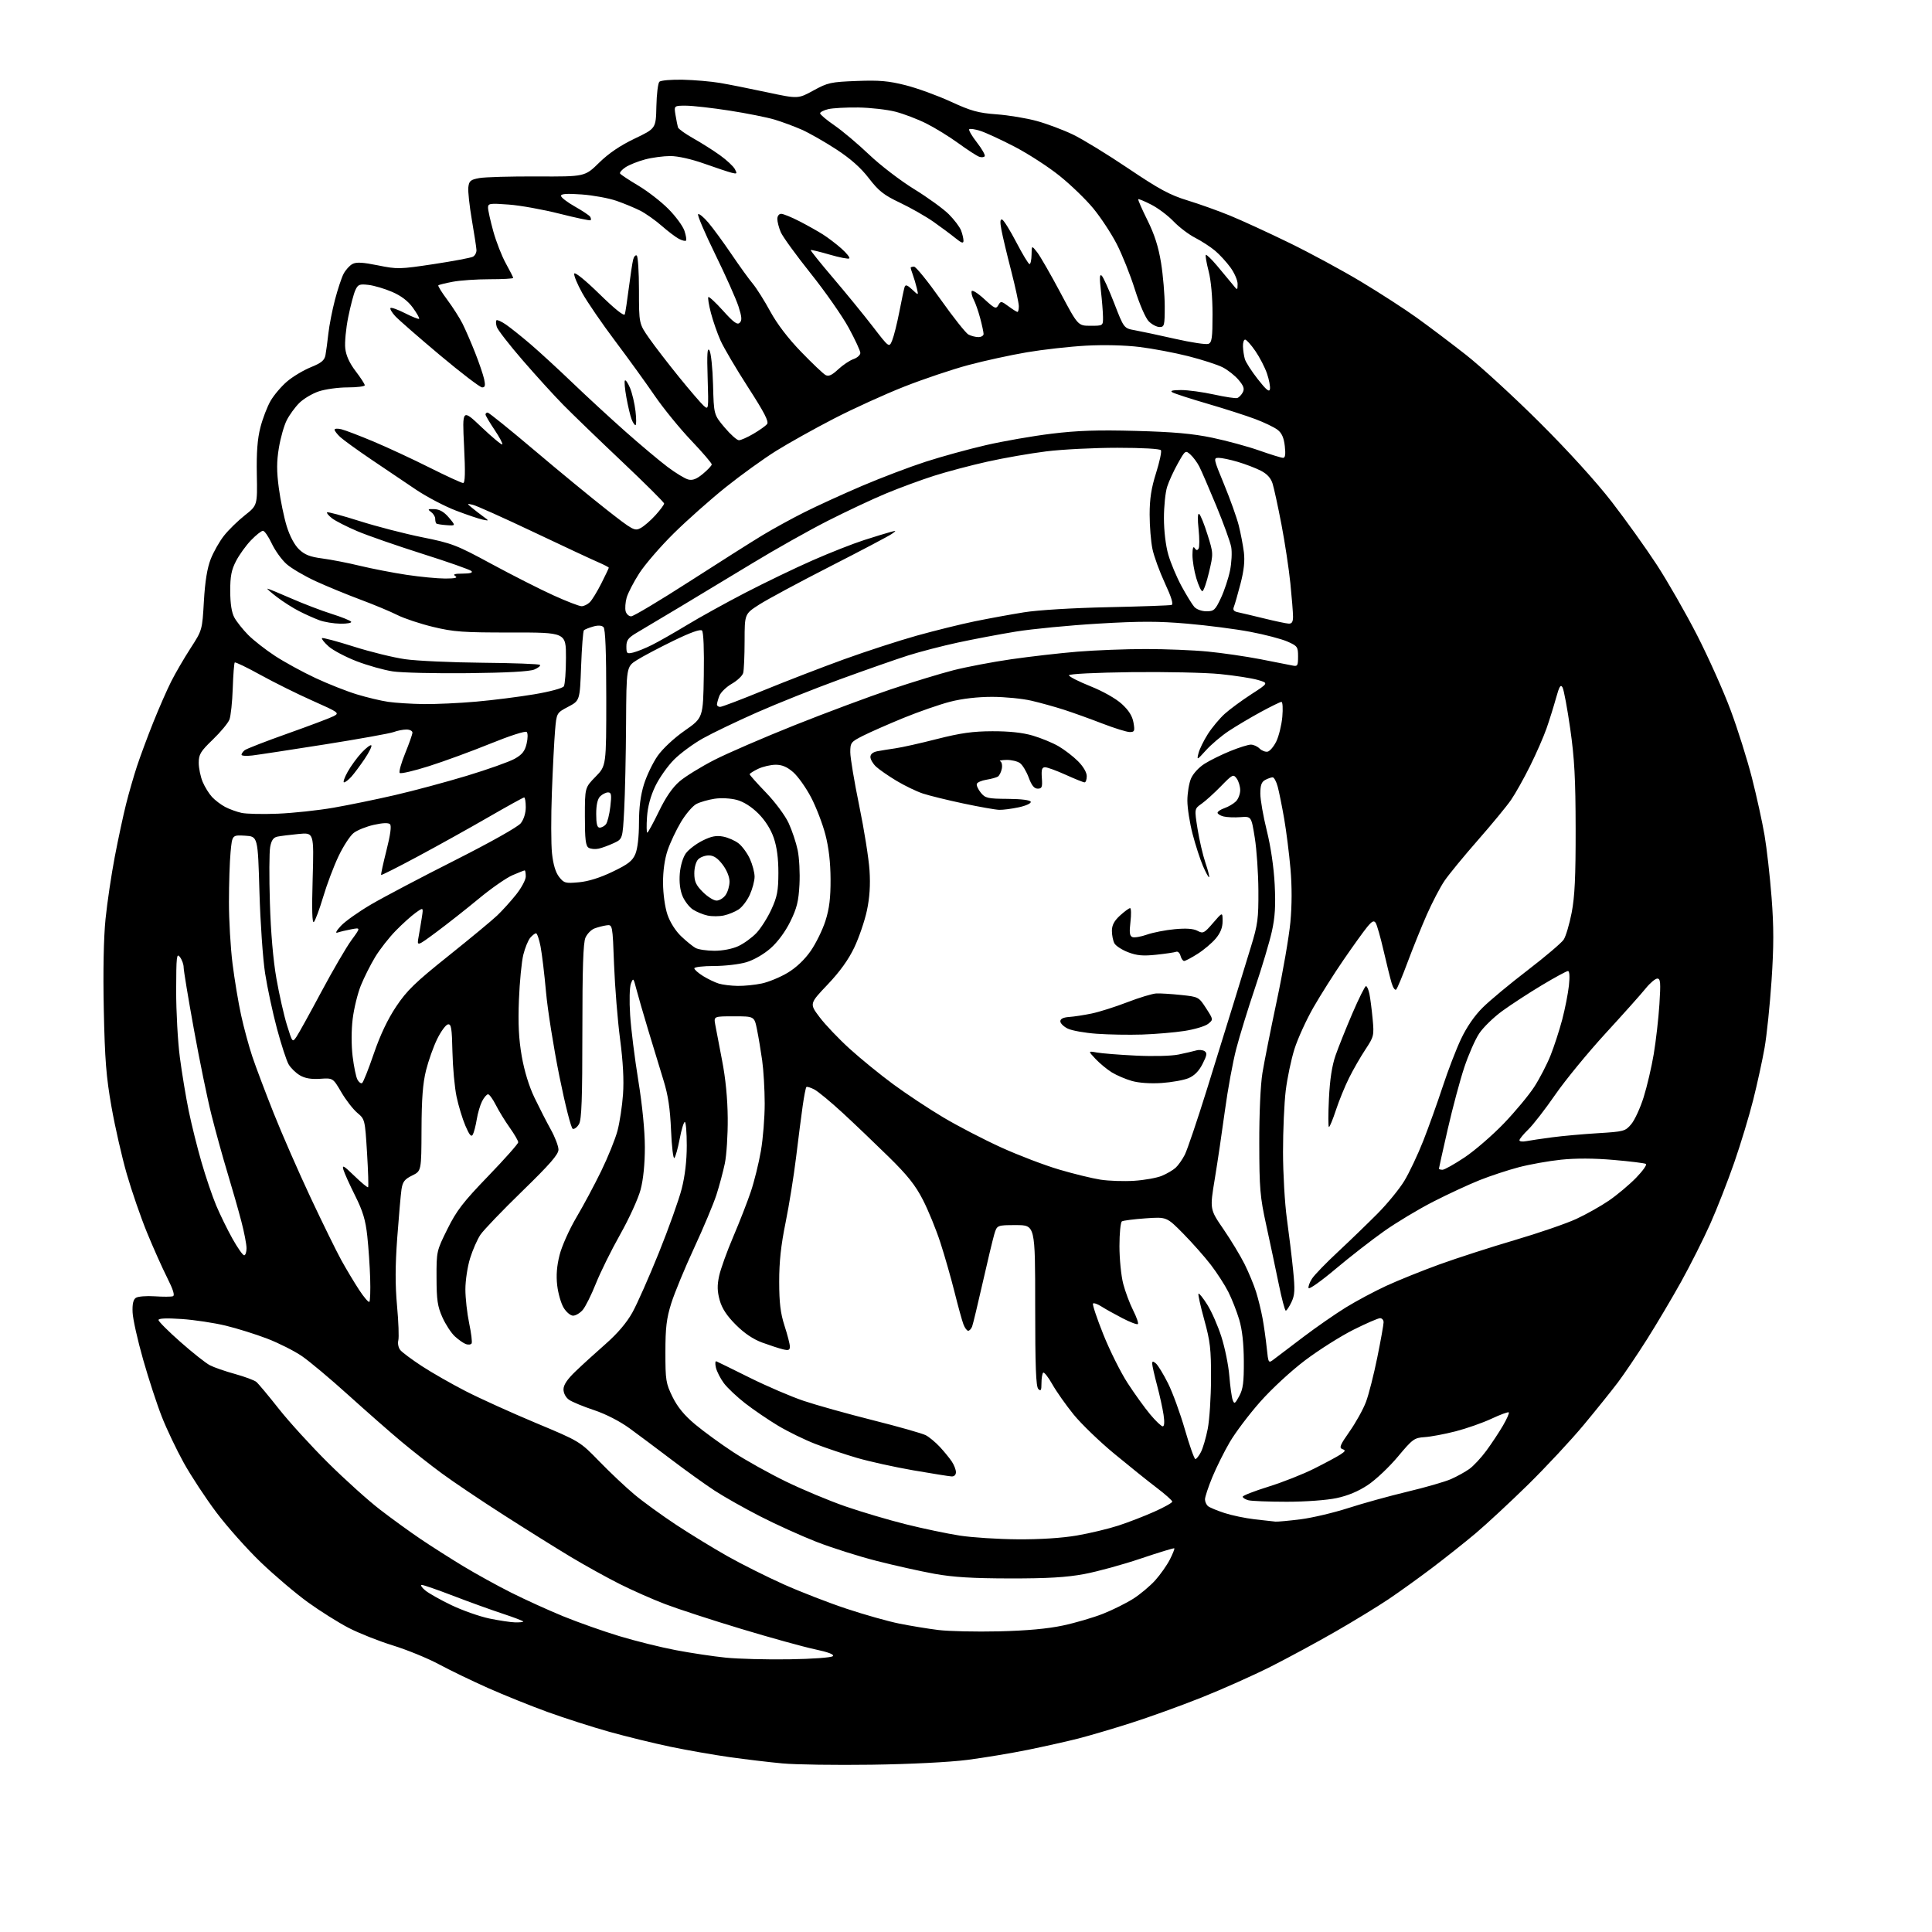 <?xml version="1.0" encoding="UTF-8" standalone="no"?>
<svg 
  version="1.1" 
  xmlns="http://www.w3.org/2000/svg" 
  xmlns:xlink="http://www.w3.org/1999/xlink" 
  xmlns:svg="http://www.w3.org/2000/svg"
  xmlns:rdf="http://www.w3.org/1999/02/22-rdf-syntax-ns#"
  xmlns:cc="http://creativecommons.org/ns#"
  xmlns:dc="http://purl.org/dc/elements/1.1/"
  viewBox="0 0 768 768"
  width="768"
  height="768"
>
<style>svg {background-color: white; }</style>"
<path stroke="none" fill="black" fill-rule="evenodd" d="M346.50,701.50C332.20,701.70 316.23,701.47 311.00,700.98C305.77,700.50 296.32,699.37 290.00,698.48C283.68,697.59 273.10,695.73 266.50,694.36C259.90,692.98 248.95,690.30 242.16,688.40C235.37,686.50 224.35,682.96 217.66,680.54C210.97,678.11 200.32,673.82 194.00,671.01C187.68,668.20 178.90,663.96 174.50,661.59C170.10,659.22 161.88,655.86 156.24,654.11C150.60,652.37 142.67,649.22 138.61,647.12C134.55,645.02 127.27,640.44 122.43,636.95C117.59,633.46 109.16,626.30 103.69,621.06C98.22,615.81 90.26,606.86 85.99,601.18C81.72,595.49 75.89,586.63 73.04,581.48C70.19,576.34 66.29,568.16 64.38,563.31C62.46,558.47 59.10,548.20 56.91,540.50C54.71,532.80 52.82,524.35 52.71,521.71C52.56,518.40 52.96,516.62 54.00,515.91C54.83,515.35 58.20,515.08 61.50,515.30C64.80,515.52 68.05,515.51 68.72,515.27C69.57,514.98 68.86,512.68 66.43,507.85C64.49,504.00 60.89,495.94 58.43,489.94C55.97,483.94 52.37,473.51 50.42,466.76C48.47,460.02 45.73,447.98 44.32,440.00C42.21,428.05 41.67,421.24 41.26,401.32C40.94,386.07 41.20,372.78 41.95,365.32C42.61,358.82 44.27,347.65 45.64,340.50C47.01,333.35 49.03,323.94 50.13,319.59C51.22,315.24 53.17,308.49 54.45,304.59C55.74,300.69 58.64,292.86 60.91,287.19C63.18,281.52 66.39,274.18 68.06,270.88C69.72,267.58 73.18,261.65 75.74,257.69C80.39,250.50 80.39,250.50 81.05,239.00C81.51,231.12 82.36,225.86 83.75,222.28C84.87,219.41 87.26,215.19 89.07,212.91C90.87,210.63 94.59,207.00 97.34,204.83C102.32,200.89 102.32,200.89 102.09,188.60C101.93,179.83 102.33,174.49 103.51,169.91C104.41,166.38 106.24,161.63 107.57,159.33C108.90,157.04 111.83,153.59 114.08,151.67C116.33,149.74 120.58,147.19 123.53,145.99C127.77,144.27 128.98,143.26 129.38,141.16C129.65,139.70 130.17,135.84 130.53,132.58C130.89,129.33 132.07,123.30 133.15,119.18C134.23,115.06 135.76,110.42 136.56,108.88C137.37,107.33 138.95,105.56 140.09,104.95C141.64,104.12 144.13,104.25 150.22,105.48C157.94,107.05 158.88,107.03 172.39,104.99C180.15,103.81 187.18,102.49 188.00,102.05C188.82,101.60 189.46,100.40 189.40,99.37C189.35,98.34 188.52,92.96 187.57,87.42C186.62,81.87 185.98,76.03 186.17,74.43C186.46,71.91 187.04,71.43 190.50,70.79C192.70,70.38 203.05,70.09 213.50,70.14C232.50,70.23 232.50,70.23 238.15,64.69C241.97,60.94 246.54,57.85 252.26,55.11C260.73,51.07 260.73,51.07 260.92,42.29C261.02,37.45 261.56,33.05 262.11,32.50C262.67,31.95 266.88,31.59 271.48,31.69C276.07,31.80 282.68,32.37 286.17,32.96C289.65,33.55 298.07,35.22 304.88,36.68C317.25,39.32 317.25,39.32 323.36,35.97C329.03,32.85 330.24,32.58 340.54,32.19C349.53,31.84 353.20,32.16 359.99,33.88C364.60,35.04 372.67,37.98 377.93,40.40C386.05,44.13 388.81,44.90 396.19,45.45C400.97,45.80 408.17,47.00 412.19,48.11C416.21,49.22 422.65,51.64 426.50,53.48C430.35,55.33 440.25,61.39 448.50,66.95C460.80,75.23 465.03,77.52 472.00,79.65C476.68,81.08 484.32,83.81 489.00,85.73C493.68,87.65 504.25,92.51 512.50,96.53C520.75,100.55 533.58,107.49 541.00,111.95C548.42,116.41 558.40,122.85 563.16,126.28C567.93,129.70 576.70,136.32 582.66,140.99C588.62,145.66 601.86,157.81 612.08,167.99C623.41,179.28 634.57,191.57 640.70,199.50C646.23,206.65 654.28,217.90 658.59,224.50C662.89,231.10 670.11,243.70 674.62,252.50C679.12,261.30 685.12,274.69 687.93,282.25C690.75,289.80 694.57,301.95 696.43,309.25C698.29,316.54 700.54,326.77 701.43,332.00C702.32,337.23 703.58,348.36 704.23,356.75C705.13,368.47 705.13,376.10 704.22,389.75C703.56,399.51 702.32,411.55 701.45,416.50C700.58,421.45 698.56,430.73 696.95,437.13C695.35,443.53 691.94,454.78 689.39,462.13C686.84,469.48 682.55,480.45 679.85,486.50C677.15,492.55 671.94,502.90 668.28,509.50C664.61,516.10 658.47,526.45 654.64,532.50C650.81,538.55 645.64,546.20 643.16,549.50C640.67,552.80 634.52,560.45 629.49,566.50C624.45,572.55 614.52,583.20 607.42,590.18C600.31,597.15 590.96,605.83 586.64,609.48C582.31,613.12 574.43,619.37 569.14,623.37C563.84,627.37 556.08,632.94 551.90,635.75C547.73,638.56 538.28,644.32 530.90,648.57C523.53,652.81 511.88,659.11 505.00,662.58C498.12,666.04 485.75,671.56 477.50,674.84C469.25,678.12 456.65,682.67 449.50,684.94C442.35,687.22 432.95,689.99 428.62,691.10C424.29,692.20 415.31,694.21 408.68,695.57C402.05,696.92 391.19,698.72 384.56,699.58C377.41,700.50 361.92,701.28 346.50,701.50zM313.77,659.60C322.95,659.46 330.48,658.92 331.05,658.35C331.72,657.68 329.30,656.76 323.77,655.58C319.22,654.61 306.05,650.96 294.50,647.47C282.95,643.99 269.42,639.57 264.44,637.67C259.45,635.77 251.29,632.16 246.30,629.65C241.31,627.14 232.56,622.30 226.86,618.88C221.16,615.46 209.13,607.94 200.12,602.17C191.11,596.40 180.08,588.98 175.62,585.69C171.15,582.40 163.87,576.67 159.43,572.96C155.00,569.25 145.55,560.95 138.43,554.52C131.32,548.09 123.03,541.14 120.00,539.07C116.97,537.00 110.78,533.88 106.23,532.13C101.68,530.39 94.26,528.06 89.73,526.97C85.20,525.87 77.34,524.68 72.25,524.33C66.18,523.92 63.00,524.05 63.00,524.73C63.00,525.29 66.94,529.23 71.75,533.47C76.56,537.72 81.81,541.87 83.41,542.70C85.01,543.54 89.50,545.10 93.39,546.17C97.27,547.25 101.10,548.67 101.88,549.32C102.67,549.97 106.69,554.77 110.81,560.00C114.94,565.23 123.76,574.90 130.41,581.50C137.06,588.10 146.35,596.47 151.06,600.09C155.77,603.72 163.02,608.98 167.18,611.78C171.33,614.59 178.90,619.40 183.98,622.49C189.07,625.57 197.73,630.36 203.23,633.11C208.72,635.87 218.01,640.09 223.86,642.49C229.71,644.88 239.74,648.43 246.14,650.37C252.54,652.31 262.66,654.83 268.64,655.96C274.61,657.10 283.55,658.44 288.50,658.94C293.45,659.44 304.82,659.74 313.77,659.60zM397.00,648.49C408.13,648.22 416.43,647.47 422.51,646.17C427.47,645.12 434.67,643.00 438.51,641.48C442.36,639.95 447.75,637.26 450.50,635.51C453.25,633.76 457.17,630.47 459.21,628.21C461.25,625.94 463.86,622.23 465.03,619.95C466.19,617.67 466.99,615.66 466.81,615.48C466.63,615.30 460.64,617.13 453.49,619.54C446.35,621.96 436.23,624.73 431.00,625.71C423.89,627.03 416.47,627.47 401.50,627.45C386.67,627.43 378.92,626.96 371.50,625.62C366.00,624.62 355.64,622.32 348.49,620.49C341.33,618.67 330.53,615.24 324.49,612.88C318.44,610.51 308.39,605.96 302.16,602.76C295.92,599.56 287.79,594.98 284.11,592.57C280.42,590.16 272.75,584.66 267.07,580.35C261.39,576.03 253.84,570.39 250.30,567.81C246.39,564.96 240.82,562.11 236.13,560.54C231.88,559.13 227.41,557.28 226.20,556.43C224.90,555.52 224.00,553.83 224.00,552.30C224.00,550.52 225.49,548.29 228.81,545.11C231.45,542.57 236.84,537.67 240.78,534.21C245.49,530.07 249.14,525.78 251.40,521.71C253.30,518.29 258.02,507.62 261.90,498.00C265.78,488.38 269.87,476.94 270.98,472.59C272.30,467.42 273.00,461.44 273.00,455.34C273.00,450.20 272.65,446.00 272.23,446.00C271.80,446.00 270.88,449.04 270.18,452.75C269.47,456.46 268.53,459.87 268.07,460.32C267.62,460.78 267.03,455.83 266.75,449.32C266.38,440.66 265.59,435.36 263.77,429.50C262.41,425.10 259.67,416.10 257.68,409.50C255.69,402.90 253.55,395.48 252.91,393.00C251.81,388.72 251.71,388.62 250.80,391.00C250.26,392.42 250.12,397.82 250.49,403.50C250.84,409.00 252.30,420.70 253.73,429.50C255.34,439.42 256.33,449.49 256.34,456.00C256.34,462.69 255.73,468.82 254.65,472.90C253.72,476.43 250.07,484.43 246.54,490.69C243.01,496.95 238.65,505.77 236.85,510.29C235.05,514.80 232.70,519.51 231.62,520.75C230.54,521.99 228.82,523.00 227.81,523.00C226.80,523.00 225.11,521.59 224.07,519.87C223.02,518.15 221.87,514.15 221.50,510.98C221.04,507.00 221.33,503.25 222.45,498.86C223.33,495.36 226.33,488.68 229.09,484.00C231.86,479.32 236.32,471.00 238.99,465.50C241.67,460.00 244.58,452.80 245.46,449.50C246.34,446.20 247.33,439.68 247.66,435.00C248.06,429.32 247.67,422.02 246.48,413.00C245.51,405.57 244.44,392.30 244.10,383.50C243.50,367.50 243.50,367.50 241.07,367.84C239.73,368.03 237.59,368.59 236.30,369.08C235.02,369.56 233.41,371.21 232.73,372.73C231.83,374.75 231.50,384.83 231.50,410.00C231.50,436.71 231.20,445.02 230.18,446.81C229.46,448.08 228.33,448.94 227.68,448.73C227.02,448.51 224.68,439.28 222.35,427.76C220.07,416.44 217.68,401.40 217.05,394.34C216.42,387.28 215.44,379.14 214.88,376.25C214.32,373.36 213.51,371.00 213.08,371.00C212.66,371.00 211.63,371.79 210.80,372.75C209.96,373.71 208.72,376.75 208.03,379.50C207.35,382.25 206.56,390.35 206.28,397.50C205.91,407.00 206.21,413.02 207.40,419.85C208.43,425.75 210.30,431.85 212.47,436.35C214.36,440.28 217.27,445.98 218.95,449.00C220.63,452.02 222.00,455.62 222.00,457.00C222.00,458.90 218.57,462.84 207.61,473.50C199.69,481.20 192.20,489.00 190.97,490.84C189.74,492.68 187.89,496.88 186.87,500.18C185.84,503.48 185.00,509.03 185.00,512.52C185.00,516.01 185.68,522.09 186.50,526.02C187.33,529.96 187.77,533.57 187.47,534.04C187.18,534.52 186.16,534.64 185.22,534.31C184.27,533.98 182.30,532.59 180.82,531.24C179.35,529.88 177.11,526.46 175.85,523.63C173.93,519.34 173.55,516.76 173.53,507.92C173.50,497.44 173.54,497.27 177.84,488.60C181.49,481.23 184.06,477.89 194.09,467.49C200.64,460.70 206.00,454.66 206.00,454.07C206.00,453.48 204.48,450.87 202.62,448.25C200.76,445.64 198.28,441.59 197.10,439.25C195.92,436.91 194.53,435.00 194.01,435.00C193.48,435.00 192.42,436.24 191.64,437.75C190.87,439.26 189.91,442.52 189.51,445.00C189.10,447.48 188.41,450.17 187.96,451.00C187.35,452.11 186.59,451.22 185.01,447.52C183.84,444.79 182.25,439.58 181.49,435.95C180.72,432.32 179.99,424.30 179.85,418.14C179.65,408.63 179.37,406.97 178.05,407.21C177.20,407.37 175.28,409.98 173.80,413.00C172.31,416.02 170.31,421.65 169.35,425.50C168.07,430.66 167.60,436.83 167.56,449.00C167.50,465.50 167.50,465.50 163.83,467.29C160.83,468.76 160.06,469.76 159.60,472.79C159.30,474.83 158.54,483.48 157.91,492.00C157.09,503.20 157.07,510.72 157.83,519.09C158.42,525.47 158.64,531.66 158.33,532.85C158.02,534.04 158.38,535.76 159.13,536.68C159.88,537.59 163.73,540.46 167.69,543.05C171.64,545.63 179.47,550.11 185.10,553.00C190.72,555.89 203.24,561.56 212.91,565.61C230.50,572.96 230.50,572.96 238.28,580.97C242.56,585.38 248.86,591.31 252.28,594.16C255.70,597.02 263.14,602.41 268.82,606.16C274.49,609.90 283.72,615.54 289.32,618.69C294.92,621.84 304.90,626.84 311.50,629.79C318.10,632.75 329.35,637.12 336.50,639.49C343.65,641.87 353.10,644.53 357.50,645.41C361.90,646.30 368.88,647.44 373.00,647.95C377.12,648.46 387.93,648.70 397.00,648.49zM204.75,644.92C206.54,644.96 208.00,644.81 208.00,644.58C208.00,644.35 204.29,642.94 199.75,641.44C195.21,639.94 186.39,636.76 180.15,634.36C173.91,631.96 168.28,630.01 167.65,630.03C167.02,630.05 167.62,631.02 169.00,632.18C170.38,633.34 175.10,636.00 179.50,638.10C183.90,640.20 190.65,642.57 194.50,643.38C198.35,644.18 202.96,644.87 204.75,644.92zM404.57,611.90C413.42,611.96 422.14,611.40 428.05,610.39C433.22,609.50 440.67,607.72 444.61,606.43C448.55,605.15 454.97,602.66 458.88,600.91C462.80,599.16 466.00,597.37 466.00,596.92C466.00,596.48 463.19,593.98 459.75,591.37C456.31,588.76 448.73,582.67 442.89,577.84C437.05,573.01 429.80,566.01 426.77,562.28C423.74,558.55 419.93,553.14 418.30,550.25C416.67,547.36 415.03,545.30 414.67,545.67C414.30,546.03 414.00,547.92 414.00,549.87C414.00,552.69 413.75,553.15 412.75,552.15C411.80,551.20 411.50,543.17 411.50,518.95C411.50,487.00 411.50,487.00 403.91,487.00C396.32,487.00 396.32,487.00 395.21,490.75C394.61,492.81 392.53,501.51 390.59,510.08C388.65,518.64 386.78,526.41 386.43,527.33C386.07,528.25 385.37,529.00 384.87,529.00C384.36,529.00 383.51,527.85 382.98,526.44C382.44,525.04 380.86,519.30 379.46,513.69C378.06,508.09 375.53,499.23 373.83,494.00C372.14,488.77 369.00,481.10 366.86,476.94C363.87,471.12 360.75,467.20 353.24,459.83C347.88,454.57 339.66,446.72 334.96,442.38C330.26,438.05 325.20,433.86 323.71,433.08C322.22,432.30 320.80,431.87 320.54,432.12C320.29,432.38 319.63,435.72 319.09,439.54C318.54,443.37 317.36,452.57 316.46,460.00C315.56,467.43 313.68,479.12 312.28,486.00C310.45,494.96 309.73,501.61 309.74,509.50C309.75,517.94 310.25,522.01 311.86,527.00C313.02,530.58 313.98,534.30 313.99,535.27C314.00,536.69 313.46,536.91 311.25,536.38C309.74,536.02 306.04,534.81 303.03,533.71C299.39,532.37 295.86,529.99 292.48,526.60C288.90,523.01 287.00,520.12 286.09,516.85C285.11,513.32 285.05,510.98 285.86,507.23C286.44,504.51 288.97,497.48 291.48,491.61C293.99,485.73 297.14,477.65 298.48,473.65C299.83,469.65 301.62,462.40 302.46,457.55C303.31,452.71 303.99,444.18 303.98,438.62C303.97,433.05 303.52,425.35 302.97,421.50C302.43,417.65 301.51,412.14 300.92,409.25C299.86,404.00 299.86,404.00 291.80,404.00C283.74,404.00 283.74,404.00 284.31,407.25C284.63,409.04 285.85,415.45 287.03,421.50C288.43,428.66 289.22,436.68 289.28,444.50C289.34,451.10 288.82,459.20 288.13,462.50C287.44,465.80 285.93,471.43 284.78,475.00C283.62,478.57 279.64,488.07 275.91,496.11C272.19,504.14 268.10,514.04 266.83,518.11C264.95,524.10 264.51,527.76 264.51,537.50C264.50,548.67 264.70,549.90 267.34,555.29C269.34,559.35 272.03,562.62 276.34,566.22C279.73,569.05 286.55,574.02 291.50,577.26C296.45,580.50 305.90,585.77 312.50,588.97C319.10,592.18 329.69,596.60 336.03,598.80C342.38,601.00 353.18,604.20 360.03,605.91C366.89,607.63 376.55,609.65 381.50,610.42C386.45,611.18 396.83,611.85 404.57,611.90zM507.03,604.87C507.87,604.94 512.34,604.53 516.96,603.95C521.59,603.37 530.13,601.35 535.94,599.48C541.75,597.60 552.35,594.67 559.50,592.96C566.65,591.26 574.43,589.01 576.79,587.97C579.16,586.93 582.44,585.11 584.08,583.94C585.73,582.77 588.78,579.49 590.87,576.65C592.95,573.82 595.91,569.34 597.45,566.70C598.99,564.07 600.03,561.70 599.77,561.44C599.51,561.18 596.42,562.31 592.90,563.96C589.38,565.61 582.94,567.86 578.60,568.98C574.25,570.09 568.72,571.13 566.31,571.28C562.20,571.55 561.54,572.03 555.69,579.03C552.26,583.14 546.90,588.21 543.77,590.29C540.01,592.81 535.81,594.57 531.30,595.52C527.38,596.35 518.99,596.97 511.50,596.97C504.35,596.97 497.49,596.70 496.25,596.37C495.01,596.04 494.00,595.40 494.00,594.96C494.00,594.52 498.59,592.73 504.21,590.98C509.82,589.24 518.03,586.00 522.43,583.78C526.84,581.57 531.53,579.05 532.85,578.18C534.87,576.85 534.99,576.52 533.60,576.03C532.23,575.55 532.71,574.39 536.48,569.03C538.97,565.49 541.91,560.19 543.01,557.25C544.11,554.31 546.13,546.36 547.50,539.58C548.88,532.80 550.00,526.52 550.00,525.62C550.00,524.73 549.37,524.00 548.60,524.00C547.83,524.00 543.06,526.07 538.01,528.60C532.95,531.14 524.35,536.57 518.90,540.67C513.24,544.94 505.54,552.05 500.92,557.27C496.48,562.29 491.05,569.50 488.84,573.28C486.63,577.05 483.52,583.33 481.91,587.21C480.31,591.10 479.00,595.06 479.00,596.02C479.00,596.97 479.56,598.20 480.25,598.75C480.94,599.29 483.87,600.51 486.76,601.45C489.65,602.39 495.05,603.52 498.76,603.95C502.47,604.38 506.19,604.80 507.03,604.87zM378.25,586.90C377.29,586.85 370.43,585.75 363.00,584.47C355.57,583.18 345.52,580.96 340.67,579.54C335.81,578.12 328.37,575.63 324.15,574.00C319.92,572.37 313.26,569.11 309.34,566.77C305.43,564.42 299.53,560.41 296.24,557.85C292.95,555.29 289.13,551.69 287.76,549.85C286.39,548.01 284.96,545.22 284.59,543.65C284.22,542.09 284.30,540.96 284.77,541.15C285.24,541.34 291.23,544.28 298.06,547.67C304.90,551.07 314.55,555.21 319.50,556.87C324.45,558.54 336.82,562.00 347.00,564.56C357.18,567.12 366.62,569.81 368.00,570.52C369.38,571.24 371.89,573.33 373.60,575.16C375.30,577.00 377.44,579.61 378.35,580.97C379.26,582.33 380.00,584.24 380.00,585.22C380.00,586.29 379.30,586.96 378.25,586.90zM475.18,580.00C475.60,580.00 476.60,578.74 477.39,577.21C478.19,575.67 479.40,571.51 480.10,567.96C480.79,564.41 481.38,555.42 481.40,548.00C481.44,536.28 481.08,533.19 478.70,524.60C477.20,519.15 476.17,514.50 476.42,514.25C476.67,514.00 478.25,515.98 479.93,518.65C481.62,521.32 484.14,527.04 485.52,531.38C486.91,535.71 488.33,542.68 488.67,546.88C489.01,551.07 489.61,555.39 490.00,556.48C490.64,558.24 490.92,558.08 492.61,554.98C494.14,552.17 494.49,549.49 494.44,541.00C494.40,533.99 493.79,528.52 492.60,524.54C491.62,521.27 489.68,516.32 488.27,513.54C486.87,510.77 483.74,505.93 481.33,502.79C478.91,499.64 473.98,494.07 470.36,490.39C463.78,483.72 463.78,483.72 455.37,484.31C450.75,484.64 446.52,485.18 445.98,485.51C445.44,485.85 445.00,490.27 445.00,495.35C445.00,500.43 445.67,507.16 446.49,510.31C447.31,513.46 449.09,518.22 450.45,520.90C451.80,523.57 452.65,526.02 452.33,526.33C452.02,526.65 449.23,525.59 446.13,523.98C443.03,522.37 439.28,520.28 437.79,519.32C436.30,518.37 434.82,517.85 434.49,518.17C434.17,518.50 436.01,524.02 438.59,530.46C441.17,536.90 445.52,545.61 448.27,549.83C451.01,554.05 455.04,559.64 457.22,562.25C459.40,564.86 461.65,567.00 462.21,567.00C462.85,567.00 462.97,565.31 462.53,562.38C462.15,559.84 460.99,554.55 459.94,550.63C458.90,546.71 458.04,542.88 458.02,542.13C458.00,541.03 458.29,541.00 459.49,541.99C460.30,542.67 462.47,546.22 464.31,549.89C466.14,553.55 469.16,561.83 471.02,568.28C472.88,574.72 474.75,580.00 475.18,580.00zM506.49,540.26C507.74,539.29 512.99,535.32 518.14,531.43C523.29,527.53 530.88,522.27 535.01,519.72C539.14,517.18 546.37,513.31 551.09,511.13C555.80,508.96 565.30,505.13 572.19,502.63C579.08,500.13 592.53,495.79 602.06,492.98C611.60,490.17 622.63,486.38 626.57,484.56C630.52,482.74 636.39,479.43 639.62,477.22C642.85,475.00 647.68,470.95 650.35,468.21C653.01,465.48 654.78,462.98 654.28,462.68C653.79,462.37 648.00,461.65 641.44,461.09C633.65,460.41 626.37,460.39 620.50,461.00C615.55,461.52 608.00,462.87 603.72,464.00C599.45,465.12 592.47,467.42 588.22,469.11C583.98,470.80 575.68,474.64 569.78,477.66C563.89,480.67 555.03,485.99 550.11,489.48C545.19,492.96 536.52,499.71 530.85,504.48C525.19,509.25 520.38,512.65 520.18,512.04C519.98,511.43 520.60,509.73 521.57,508.25C522.54,506.77 527.20,501.96 531.92,497.57C536.64,493.17 543.69,486.35 547.59,482.43C551.49,478.50 556.29,472.64 558.25,469.40C560.22,466.15 563.60,459.00 565.77,453.50C567.93,448.00 571.40,438.32 573.48,432.00C575.55,425.68 578.83,417.14 580.77,413.04C583.01,408.29 586.14,403.74 589.40,400.52C592.20,397.73 600.25,391.05 607.27,385.67C614.29,380.28 620.73,374.81 621.59,373.51C622.44,372.21 623.87,367.40 624.76,362.82C625.99,356.48 626.37,348.56 626.34,329.50C626.31,309.58 625.88,301.50 624.20,289.75C623.04,281.63 621.66,274.22 621.14,273.28C620.37,271.92 619.85,272.78 618.53,277.54C617.62,280.82 615.94,286.20 614.79,289.50C613.64,292.80 610.69,299.55 608.23,304.49C605.77,309.44 602.37,315.50 600.67,317.97C598.97,320.45 593.03,327.65 587.48,333.98C581.92,340.32 575.95,347.59 574.21,350.14C572.48,352.69 569.31,358.76 567.16,363.64C565.02,368.51 561.59,377.00 559.54,382.50C557.50,388.00 555.46,392.88 555.02,393.34C554.58,393.81 553.77,392.68 553.21,390.84C552.66,389.00 551.21,383.17 549.99,377.87C548.77,372.58 547.36,367.63 546.86,366.87C546.15,365.79 545.43,366.13 543.47,368.50C542.11,370.15 537.90,376.00 534.12,381.50C530.34,387.00 524.93,395.55 522.09,400.50C519.26,405.45 515.87,412.88 514.57,417.00C513.27,421.12 511.71,428.55 511.10,433.50C510.50,438.45 510.01,449.48 510.02,458.00C510.03,466.52 510.72,478.45 511.56,484.50C512.40,490.55 513.51,499.72 514.03,504.88C514.82,512.77 514.72,514.79 513.37,517.63C512.49,519.48 511.48,521.00 511.12,521.00C510.76,521.00 509.48,516.16 508.28,510.25C507.07,504.34 504.85,493.88 503.35,487.00C500.88,475.75 500.61,472.50 500.58,454.50C500.55,442.64 501.07,431.24 501.84,426.50C502.56,422.10 505.13,409.20 507.54,397.84C509.96,386.48 512.39,372.45 512.94,366.66C513.58,359.85 513.60,352.33 512.98,345.29C512.46,339.31 511.33,330.39 510.48,325.46C509.62,320.53 508.47,314.81 507.92,312.75C507.37,310.69 506.46,309.00 505.90,309.00C505.33,309.00 504.00,309.47 502.93,310.04C501.47,310.82 501.00,312.14 501.00,315.47C501.00,317.89 502.16,324.51 503.57,330.19C505.15,336.53 506.36,344.78 506.71,351.60C507.13,360.03 506.86,364.54 505.58,370.29C504.65,374.47 501.64,384.55 498.89,392.69C496.14,400.84 492.78,411.74 491.43,416.92C490.08,422.10 488.05,433.12 486.93,441.42C485.81,449.71 484.00,461.94 482.90,468.60C480.90,480.70 480.90,480.70 486.33,488.60C489.31,492.94 493.09,499.20 494.74,502.50C496.38,505.80 498.43,510.75 499.30,513.50C500.16,516.25 501.33,520.98 501.88,524.00C502.44,527.02 503.18,532.32 503.54,535.76C504.20,542.02 504.20,542.02 506.49,540.26zM146.83,517.50C147.15,517.18 147.30,513.00 147.15,508.21C147.01,503.42 146.49,495.83 146.00,491.34C145.31,484.97 144.24,481.45 141.19,475.34C139.03,471.03 136.93,466.38 136.52,465.00C135.91,462.92 136.63,463.32 140.87,467.44C143.67,470.16 146.12,472.18 146.33,471.94C146.54,471.70 146.35,465.52 145.90,458.22C145.09,445.05 145.06,444.92 142.03,442.37C140.35,440.95 137.48,437.26 135.67,434.15C132.36,428.50 132.36,428.50 127.23,428.84C123.68,429.07 121.21,428.65 119.19,427.45C117.58,426.50 115.58,424.55 114.74,423.11C113.90,421.68 111.81,415.28 110.10,408.91C108.39,402.53 106.27,392.63 105.38,386.91C104.49,381.18 103.48,366.60 103.13,354.50C102.50,332.50 102.50,332.50 97.40,332.20C92.30,331.91 92.30,331.91 91.66,338.70C91.30,342.44 91.01,351.37 91.01,358.54C91.00,365.71 91.64,376.73 92.43,383.04C93.22,389.34 94.75,398.59 95.85,403.58C96.94,408.58 98.96,416.00 100.33,420.08C101.70,424.16 105.51,434.25 108.79,442.50C112.07,450.75 118.67,465.82 123.44,476.00C128.22,486.18 133.74,497.43 135.71,501.00C137.69,504.57 140.87,509.88 142.78,512.79C144.69,515.70 146.51,517.82 146.83,517.50zM97.05,499.00C97.57,499.00 98.00,497.73 98.00,496.19C98.00,494.64 97.07,489.80 95.92,485.44C94.78,481.07 92.31,472.41 90.42,466.19C88.54,459.98 85.68,449.63 84.06,443.19C82.44,436.76 79.29,421.42 77.06,409.10C74.82,396.78 73.00,385.73 73.00,384.54C73.00,383.35 72.34,381.51 71.53,380.44C70.22,378.71 70.06,380.12 70.03,393.70C70.01,402.06 70.67,414.04 71.50,420.34C72.32,426.63 73.91,436.19 75.02,441.60C76.13,447.00 78.41,456.16 80.09,461.95C81.76,467.75 84.39,475.49 85.93,479.17C87.48,482.84 90.39,488.80 92.42,492.42C94.44,496.04 96.53,499.00 97.05,499.00zM450.92,469.38C455.00,469.11 459.93,468.22 461.88,467.40C463.83,466.59 466.28,465.15 467.32,464.21C468.36,463.27 470.01,460.93 470.99,459.00C471.96,457.07 475.92,445.38 479.78,433.00C483.64,420.62 488.45,405.10 490.47,398.50C492.48,391.90 495.52,382.00 497.22,376.50C499.99,367.51 500.29,365.24 500.23,354.00C500.19,347.12 499.55,337.68 498.79,333.00C497.43,324.50 497.43,324.50 493.10,324.83C490.72,325.01 487.70,324.89 486.39,324.56C485.07,324.23 484.00,323.56 484.00,323.08C484.00,322.59 485.26,321.75 486.81,321.22C488.36,320.68 490.38,319.48 491.31,318.55C492.24,317.62 493.00,315.63 493.00,314.12C493.00,312.61 492.37,310.52 491.60,309.47C490.27,307.65 489.96,307.80 485.35,312.53C482.68,315.27 479.21,318.41 477.64,319.51C474.78,321.51 474.78,321.51 476.05,329.51C476.75,333.90 478.15,339.94 479.16,342.91C480.18,345.89 480.84,348.49 480.64,348.69C480.44,348.90 479.35,346.91 478.21,344.28C477.08,341.65 475.22,335.92 474.08,331.56C472.94,327.19 472.00,321.22 472.00,318.28C472.00,315.34 472.64,311.40 473.42,309.53C474.25,307.56 476.53,305.06 478.83,303.61C481.02,302.22 485.64,299.95 489.08,298.55C492.53,297.15 496.20,296.00 497.24,296.00C498.29,296.00 499.84,296.70 500.69,297.55C501.55,298.40 502.98,298.96 503.87,298.80C504.77,298.63 506.33,296.80 507.35,294.72C508.36,292.64 509.44,288.25 509.74,284.97C510.03,281.69 509.88,279.01 509.39,279.01C508.90,279.02 505.16,280.85 501.09,283.07C497.01,285.29 491.31,288.68 488.41,290.60C485.51,292.53 481.47,295.95 479.42,298.22C475.78,302.25 475.71,302.28 476.42,299.42C476.82,297.81 478.49,294.39 480.14,291.80C481.79,289.22 484.80,285.61 486.83,283.77C488.86,281.94 493.62,278.44 497.41,275.98C504.30,271.53 504.30,271.53 499.98,270.28C497.60,269.59 490.90,268.55 485.08,267.96C479.26,267.37 463.36,267.03 449.75,267.19C435.54,267.37 424.97,267.89 424.93,268.43C424.89,268.93 428.71,270.89 433.41,272.77C438.46,274.79 443.59,277.69 445.95,279.85C448.72,282.39 450.13,284.64 450.58,287.25C451.16,290.61 451.00,291.00 449.09,291.00C447.92,291.00 443.03,289.48 438.23,287.63C433.43,285.77 426.57,283.31 423.00,282.15C419.43,281.00 413.57,279.37 410.00,278.54C406.43,277.71 399.41,277.02 394.41,277.01C388.65,277.01 382.55,277.71 377.77,278.93C373.61,279.99 365.23,282.91 359.13,285.40C353.04,287.90 345.79,291.09 343.03,292.49C338.25,294.90 338.00,295.24 338.00,299.03C338.00,301.23 339.60,310.78 341.55,320.26C343.51,329.74 345.35,341.32 345.65,346.00C346.03,351.85 345.70,356.82 344.61,361.96C343.73,366.07 341.48,372.66 339.61,376.61C337.29,381.48 333.89,386.22 328.98,391.39C321.75,398.99 321.75,398.99 325.82,404.37C328.05,407.33 333.43,412.98 337.78,416.92C342.12,420.86 349.91,427.21 355.09,431.02C360.26,434.83 369.20,440.75 374.95,444.17C380.70,447.60 391.05,452.97 397.95,456.11C404.85,459.25 415.23,463.21 421.00,464.91C426.77,466.62 434.20,468.43 437.50,468.94C440.80,469.45 446.84,469.65 450.92,469.38zM573.42,465.00C574.20,465.00 578.16,462.77 582.23,460.06C586.29,457.34 593.31,451.26 597.83,446.56C602.35,441.85 607.78,435.31 609.90,432.03C612.03,428.74 614.93,423.14 616.35,419.59C617.77,416.04 619.86,409.62 621.00,405.32C622.13,401.02 623.33,394.91 623.67,391.75C624.05,388.20 623.91,386.00 623.29,386.00C622.75,386.00 618.07,388.54 612.90,391.64C607.73,394.74 600.66,399.35 597.18,401.88C593.71,404.41 589.57,408.44 587.99,410.84C586.40,413.23 583.73,419.31 582.06,424.34C580.38,429.38 577.44,440.39 575.51,448.80C573.58,457.22 572.00,464.31 572.00,464.55C572.00,464.80 572.64,465.00 573.42,465.00zM606.75,453.62C608.26,453.33 612.88,452.64 617.00,452.10C621.12,451.55 629.33,450.82 635.24,450.46C645.55,449.83 646.08,449.69 648.46,446.86C649.82,445.24 652.03,440.45 653.36,436.21C654.70,431.97 656.51,424.23 657.39,419.00C658.26,413.77 659.28,404.89 659.64,399.25C660.20,390.56 660.07,389.00 658.82,389.00C658.00,389.00 655.91,390.77 654.17,392.93C652.44,395.09 645.27,403.12 638.24,410.77C631.22,418.43 622.23,429.38 618.26,435.12C614.30,440.86 609.47,447.09 607.53,448.97C605.59,450.85 604.00,452.79 604.00,453.28C604.00,453.76 605.24,453.92 606.75,453.62zM528.28,448.00C527.97,448.00 527.97,442.94 528.27,436.75C528.64,429.10 529.49,423.58 530.92,419.50C532.07,416.20 535.09,408.66 537.63,402.75C540.18,396.84 542.59,392.00 543.00,392.00C543.41,392.00 544.04,393.43 544.38,395.17C544.73,396.91 545.30,401.38 545.65,405.11C546.25,411.64 546.15,412.06 542.77,417.19C540.83,420.11 537.91,425.20 536.27,428.50C534.62,431.80 532.28,437.54 531.06,441.25C529.84,444.96 528.59,448.00 528.28,448.00zM143.94,430.54C144.40,430.26 146.49,425.00 148.59,418.86C151.13,411.44 154.11,405.16 157.48,400.12C161.74,393.74 165.03,390.55 178.27,379.97C186.92,373.05 195.63,365.84 197.62,363.94C199.62,362.05 202.99,358.32 205.12,355.66C207.25,353.00 209.00,349.74 209.00,348.41C209.00,347.08 208.81,346.00 208.58,346.00C208.35,346.00 206.17,346.85 203.74,347.90C201.30,348.94 195.30,353.12 190.41,357.17C185.51,361.23 177.94,367.19 173.60,370.42C165.69,376.28 165.69,376.28 166.40,372.39C166.79,370.25 167.38,366.73 167.71,364.57C168.31,360.64 168.31,360.64 165.23,362.84C163.54,364.04 159.97,367.25 157.32,369.97C154.66,372.68 150.98,377.39 149.14,380.42C147.30,383.46 144.74,388.55 143.45,391.73C142.17,394.91 140.70,400.89 140.20,405.01C139.65,409.47 139.64,415.48 140.17,419.88C140.66,423.93 141.52,428.11 142.08,429.15C142.64,430.20 143.48,430.82 143.94,430.54zM461.75,430.51C457.35,430.80 452.71,430.49 449.95,429.70C447.45,428.99 443.85,427.45 441.95,426.28C440.05,425.10 437.15,422.70 435.50,420.95C432.50,417.76 432.50,417.76 436.00,418.39C437.93,418.74 444.90,419.30 451.50,419.62C458.40,419.96 465.63,419.78 468.50,419.19C471.25,418.62 474.40,417.89 475.50,417.57C476.60,417.24 478.10,417.37 478.84,417.85C479.93,418.56 479.77,419.52 478.03,422.94C476.58,425.79 474.77,427.62 472.44,428.59C470.55,429.38 465.74,430.24 461.75,430.51zM117.87,412.10C118.77,410.77 123.22,402.72 127.77,394.20C132.32,385.68 137.70,376.46 139.72,373.71C143.39,368.70 143.39,368.70 139.62,369.41C137.55,369.80 135.10,370.39 134.18,370.71C133.15,371.08 133.67,370.04 135.50,368.06C137.15,366.27 142.55,362.44 147.50,359.54C152.45,356.64 167.42,348.75 180.78,342.01C195.06,334.79 205.87,328.72 207.03,327.24C208.22,325.72 209.00,323.20 209.00,320.87C209.00,318.74 208.71,317.00 208.36,317.00C208.00,317.00 201.59,320.54 194.11,324.86C186.62,329.19 174.04,336.19 166.14,340.42C158.25,344.66 151.66,347.98 151.51,347.81C151.35,347.64 152.31,343.25 153.62,338.06C155.18,331.91 155.68,328.28 155.04,327.64C154.41,327.01 152.16,327.09 148.59,327.89C145.58,328.57 141.97,330.02 140.57,331.13C139.16,332.23 136.47,336.37 134.59,340.32C132.70,344.27 129.95,351.55 128.48,356.50C127.00,361.45 125.33,365.95 124.77,366.50C124.08,367.18 123.93,361.59 124.29,349.21C124.81,330.92 124.81,330.92 118.66,331.52C115.27,331.85 111.51,332.32 110.29,332.57C108.68,332.90 107.90,334.00 107.40,336.68C107.02,338.69 106.97,348.70 107.29,358.92C107.64,370.62 108.60,381.76 109.88,389.00C110.99,395.32 112.87,403.65 114.07,407.50C116.24,414.48 116.25,414.49 117.87,412.10zM454.00,411.25C448.77,411.42 440.67,411.28 435.98,410.94C431.30,410.61 426.12,409.69 424.48,408.90C422.84,408.12 421.50,406.80 421.50,405.99C421.50,405.00 422.68,404.42 425.00,404.26C426.93,404.13 430.95,403.51 433.95,402.89C436.95,402.27 443.32,400.25 448.10,398.41C452.89,396.56 458.09,394.99 459.65,394.91C461.22,394.84 465.65,395.11 469.50,395.52C476.43,396.25 476.53,396.30 479.43,400.78C482.35,405.30 482.35,405.30 480.26,406.99C479.10,407.93 474.86,409.20 470.83,409.82C466.80,410.44 459.23,411.08 454.00,411.25zM293.20,391.91C295.79,391.96 300.13,391.52 302.85,390.94C305.57,390.36 310.19,388.44 313.11,386.69C316.48,384.67 319.84,381.49 322.24,378.05C324.33,375.05 326.98,369.65 328.13,366.05C329.68,361.17 330.19,356.96 330.16,349.50C330.13,342.80 329.45,336.93 328.09,331.70C326.97,327.41 324.41,320.77 322.40,316.94C320.39,313.11 317.21,308.64 315.34,306.99C312.92,304.87 310.90,304.00 308.37,304.00C306.41,304.00 303.27,304.73 301.40,305.61C299.53,306.50 298.00,307.48 298.00,307.78C298.00,308.09 300.93,311.37 304.50,315.07C308.12,318.82 312.10,324.18 313.48,327.15C314.84,330.09 316.47,334.96 317.09,337.96C317.72,340.96 318.04,347.11 317.80,351.61C317.45,358.28 316.77,361.03 314.15,366.35C312.17,370.37 309.15,374.46 306.32,376.95C303.62,379.33 299.62,381.63 296.67,382.50C293.90,383.33 288.12,384.00 283.82,384.00C279.52,384.00 276.00,384.41 276.00,384.92C276.00,385.42 277.58,386.81 279.51,388.01C281.45,389.20 284.26,390.55 285.76,391.00C287.27,391.46 290.62,391.87 293.20,391.91zM470.71,382.00C470.22,382.00 469.57,381.07 469.27,379.94C468.98,378.81 468.20,378.09 467.54,378.35C466.89,378.60 463.33,379.13 459.63,379.52C454.39,380.08 451.94,379.87 448.45,378.53C445.99,377.59 443.53,375.99 442.99,374.98C442.44,373.96 442.00,371.73 442.00,370.01C442.00,367.77 442.91,366.06 445.22,363.94C447.00,362.32 448.80,361.00 449.23,361.00C449.66,361.00 449.73,363.47 449.37,366.48C448.87,370.75 449.05,372.08 450.16,372.51C450.95,372.81 453.55,372.37 455.94,371.52C458.33,370.68 463.30,369.71 466.97,369.37C471.55,368.94 474.40,369.15 476.03,370.02C478.24,371.20 478.69,370.98 482.20,366.90C485.99,362.50 485.99,362.50 486.00,366.17C486.00,368.72 485.16,370.84 483.27,373.09C481.77,374.88 478.53,377.61 476.07,379.17C473.62,380.73 471.20,382.00 470.71,382.00zM284.00,377.95C287.27,377.95 291.12,377.20 293.50,376.10C295.70,375.08 298.94,372.73 300.70,370.87C302.45,369.02 305.13,364.80 306.64,361.50C308.95,356.47 309.40,354.13 309.42,347.00C309.43,341.29 308.83,336.72 307.59,333.09C306.40,329.63 304.19,326.14 301.46,323.40C298.74,320.69 295.62,318.71 292.91,317.98C290.46,317.32 286.70,317.12 284.08,317.51C281.58,317.89 278.32,318.82 276.85,319.58C275.37,320.34 272.61,323.56 270.71,326.73C268.81,329.90 266.41,334.98 265.39,338.00C264.21,341.50 263.54,346.23 263.57,351.00C263.59,355.34 264.33,360.63 265.32,363.57C266.35,366.61 268.53,370.05 270.77,372.19C272.82,374.14 275.40,376.23 276.50,376.84C277.60,377.44 280.98,377.94 284.00,377.95zM287.77,363.91C285.97,364.31 283.05,364.32 281.28,363.95C279.50,363.57 276.88,362.49 275.44,361.55C274.01,360.61 272.15,358.21 271.31,356.20C270.33,353.86 269.95,350.66 270.23,347.24C270.49,344.14 271.49,340.79 272.64,339.21C273.72,337.72 276.68,335.46 279.21,334.19C282.71,332.43 284.68,332.04 287.42,332.55C289.40,332.92 292.20,334.15 293.63,335.28C295.07,336.42 297.08,339.18 298.10,341.42C299.12,343.66 299.96,346.85 299.96,348.50C299.96,350.15 299.10,353.38 298.06,355.67C297.02,357.97 295.02,360.60 293.61,361.52C292.20,362.45 289.57,363.52 287.77,363.91zM284.84,358.00C285.97,358.00 287.59,357.00 288.44,355.78C289.30,354.56 290.00,352.15 290.00,350.44C290.00,348.58 288.89,345.85 287.25,343.70C285.32,341.15 283.70,340.06 281.82,340.04C280.35,340.02 278.44,340.71 277.57,341.57C276.66,342.48 276.00,344.84 276.00,347.17C276.00,350.42 276.66,351.86 279.40,354.60C281.27,356.47 283.72,358.00 284.84,358.00zM230.11,350.72C233.86,350.38 238.54,348.92 243.52,346.52C249.75,343.53 251.43,342.21 252.58,339.45C253.45,337.39 254.00,332.58 254.00,327.14C254.00,321.07 254.63,316.16 255.97,311.82C257.06,308.30 259.52,303.19 261.43,300.46C263.46,297.58 267.97,293.37 272.21,290.42C279.50,285.33 279.50,285.33 279.77,268.49C279.94,258.34 279.66,251.26 279.06,250.66C278.41,250.01 274.54,251.39 267.73,254.70C262.04,257.47 255.50,260.92 253.19,262.38C249.00,265.03 249.00,265.03 248.87,287.76C248.80,300.27 248.46,315.68 248.12,322.00C247.50,333.50 247.50,333.50 244.00,335.14C242.07,336.04 239.37,337.04 237.99,337.35C236.61,337.66 234.81,337.50 233.99,336.99C232.81,336.26 232.50,333.69 232.50,324.58C232.50,313.09 232.50,313.09 236.75,308.75C241.00,304.42 241.00,304.42 241.00,277.41C241.00,259.08 240.65,250.05 239.90,249.30C239.18,248.58 237.75,248.50 235.76,249.07C234.09,249.55 232.45,250.21 232.11,250.55C231.78,250.89 231.28,257.31 231.00,264.83C230.50,278.50 230.50,278.50 225.87,280.95C221.24,283.39 221.24,283.39 220.64,290.45C220.31,294.33 219.74,305.39 219.38,315.02C219.02,324.66 219.04,335.56 219.43,339.23C219.91,343.67 220.86,346.82 222.25,348.58C224.19,351.06 224.75,351.21 230.11,350.72zM257.30,331.00C257.59,331.00 259.66,327.22 261.90,322.59C264.66,316.88 267.31,313.03 270.16,310.59C272.47,308.62 278.67,304.80 283.93,302.10C289.19,299.41 303.62,293.17 316.00,288.23C328.38,283.30 345.48,276.92 354.00,274.06C362.52,271.20 373.77,267.77 379.00,266.43C384.23,265.10 394.57,263.13 402.00,262.06C409.43,260.99 421.26,259.63 428.30,259.05C435.35,258.47 447.56,258.00 455.45,258.00C463.34,258.00 474.45,258.45 480.14,259.01C485.84,259.56 495.23,260.93 501.00,262.04C506.77,263.15 512.51,264.28 513.75,264.55C515.80,264.99 516.00,264.67 516.00,260.96C516.00,257.13 515.75,256.78 511.75,255.02C509.41,253.99 502.77,252.25 497.00,251.16C491.23,250.06 479.97,248.61 472.00,247.92C460.43,246.92 453.27,246.91 436.59,247.90C425.09,248.58 410.34,250.01 403.79,251.07C397.25,252.14 386.86,254.11 380.70,255.44C374.54,256.77 365.71,259.07 361.07,260.53C356.44,262.00 344.29,266.25 334.07,269.98C323.86,273.70 308.94,279.65 300.93,283.19C292.91,286.73 283.25,291.37 279.46,293.49C275.66,295.61 270.49,299.41 267.96,301.94C265.43,304.47 262.07,309.23 260.49,312.52C258.60,316.46 257.48,320.63 257.20,324.75C256.96,328.19 257.01,331.00 257.30,331.00zM238.38,329.00C239.14,329.00 240.25,328.41 240.85,327.68C241.45,326.96 242.24,323.81 242.61,320.68C243.17,315.91 243.03,315.00 241.71,315.00C240.85,315.00 239.44,315.71 238.57,316.57C237.53,317.61 237.00,319.97 237.00,323.57C237.00,327.52 237.38,329.00 238.38,329.00zM110.50,323.45C116.55,323.20 126.45,322.14 132.50,321.09C138.55,320.04 149.57,317.78 157.00,316.06C164.43,314.35 177.30,310.89 185.62,308.37C193.93,305.85 202.46,302.82 204.58,301.63C207.55,299.97 208.64,298.61 209.33,295.66C209.85,293.49 209.86,291.46 209.37,290.97C208.87,290.47 202.66,292.47 195.00,295.58C187.57,298.60 176.58,302.63 170.56,304.54C164.54,306.45 159.29,307.68 158.90,307.26C158.50,306.84 159.47,303.35 161.04,299.50C162.61,295.65 163.92,291.94 163.95,291.25C163.98,290.56 162.90,290.00 161.57,290.00C160.23,290.00 157.94,290.45 156.49,291.00C155.04,291.55 142.75,293.76 129.18,295.91C115.61,298.06 102.59,300.04 100.25,300.32C97.91,300.59 96.00,300.46 96.00,300.03C96.00,299.60 96.56,298.79 97.25,298.23C97.94,297.67 105.63,294.68 114.34,291.59C123.05,288.50 131.29,285.39 132.65,284.68C135.02,283.43 134.70,283.20 124.31,278.58C118.36,275.95 109.06,271.33 103.64,268.34C98.22,265.34 93.57,263.10 93.31,263.35C93.06,263.61 92.70,268.25 92.52,273.66C92.34,279.07 91.74,284.65 91.20,286.05C90.65,287.45 87.68,291.02 84.60,293.99C79.71,298.70 79.00,299.87 79.00,303.23C79.00,305.34 79.70,308.73 80.55,310.77C81.40,312.81 83.09,315.53 84.30,316.83C85.51,318.13 87.85,319.90 89.50,320.77C91.15,321.64 94.08,322.71 96.00,323.13C97.92,323.56 104.45,323.70 110.50,323.45zM397.20,321.92C395.72,321.88 389.32,320.75 383.00,319.41C376.68,318.07 369.42,316.29 366.88,315.45C364.34,314.61 359.61,312.33 356.38,310.39C353.15,308.45 349.49,305.91 348.25,304.76C347.01,303.60 346.00,301.87 346.00,300.91C346.00,299.79 347.00,298.97 348.75,298.63C350.26,298.34 353.52,297.82 356.00,297.46C358.48,297.11 365.90,295.45 372.50,293.76C381.85,291.39 386.71,290.70 394.50,290.68C401.18,290.66 406.49,291.23 410.50,292.40C413.80,293.37 418.42,295.27 420.77,296.63C423.12,298.00 426.61,300.67 428.52,302.59C430.61,304.68 432.00,307.05 432.00,308.53C432.00,309.89 431.61,311.00 431.14,311.00C430.66,311.00 427.30,309.65 423.66,308.00C420.02,306.35 416.32,305.00 415.45,305.00C414.18,305.00 413.91,305.89 414.15,309.25C414.42,312.90 414.19,313.50 412.51,313.50C411.11,313.50 410.09,312.24 408.93,309.10C408.04,306.68 406.48,304.09 405.46,303.35C404.45,302.61 402.02,302.04 400.06,302.08C398.10,302.12 397.00,302.36 397.60,302.61C398.21,302.86 398.50,304.19 398.24,305.55C397.97,306.91 397.27,308.33 396.66,308.71C396.06,309.08 394.01,309.64 392.12,309.95C390.22,310.25 388.50,311.00 388.30,311.60C388.10,312.20 388.81,313.78 389.88,315.10C391.66,317.29 392.58,317.51 400.60,317.56C406.01,317.60 409.52,318.05 409.74,318.72C409.94,319.33 407.86,320.29 405.00,320.91C402.20,321.51 398.69,321.97 397.20,321.92zM136.76,311.00C136.27,311.00 136.91,309.12 138.19,306.83C139.46,304.54 141.97,301.10 143.76,299.18C145.56,297.26 147.29,295.96 147.61,296.28C147.93,296.60 146.73,299.03 144.95,301.68C143.16,304.33 140.79,307.51 139.68,308.75C138.56,309.99 137.25,311.00 136.76,311.00zM286.27,281.00C286.96,281.00 294.73,278.05 303.52,274.44C312.31,270.84 326.70,265.28 335.50,262.09C344.30,258.90 357.35,254.66 364.50,252.66C371.65,250.67 382.00,248.11 387.50,246.98C393.00,245.86 401.77,244.25 407.00,243.41C412.57,242.51 426.42,241.67 440.50,241.37C453.70,241.09 465.04,240.68 465.71,240.48C466.52,240.22 465.67,237.41 463.06,231.80C460.94,227.23 458.71,221.12 458.11,218.20C457.50,215.29 457.00,209.12 457.00,204.50C457.00,198.28 457.66,194.01 459.55,188.04C460.95,183.60 461.82,179.52 461.49,178.98C461.13,178.40 454.04,178.00 444.15,178.00C434.95,178.00 422.23,178.64 415.89,179.43C409.55,180.22 398.99,182.06 392.43,183.53C385.87,184.99 376.34,187.52 371.27,189.14C366.19,190.76 357.64,193.91 352.27,196.14C346.89,198.37 336.43,203.29 329.00,207.06C321.57,210.84 308.30,218.30 299.50,223.65C290.70,228.99 277.65,236.87 270.50,241.15C263.35,245.43 255.59,250.06 253.25,251.44C249.73,253.52 249.00,254.47 249.00,256.99C249.00,259.81 249.21,259.99 251.75,259.38C253.26,259.01 256.62,257.66 259.21,256.36C261.79,255.07 268.04,251.51 273.09,248.45C278.14,245.38 288.62,239.59 296.38,235.57C304.15,231.55 316.12,225.78 323.00,222.76C329.88,219.73 339.10,216.10 343.50,214.69C347.90,213.28 352.62,211.83 354.00,211.47C356.39,210.84 356.42,210.88 354.50,212.24C353.40,213.03 342.38,218.84 330.00,225.16C317.62,231.48 304.91,238.32 301.75,240.36C296.00,244.06 296.00,244.06 295.99,254.78C295.98,260.68 295.73,266.40 295.43,267.51C295.14,268.61 293.10,270.55 290.90,271.81C288.70,273.08 286.48,275.24 285.95,276.62C285.43,278.00 285.00,279.55 285.00,280.07C285.00,280.58 285.57,281.00 286.27,281.00zM168.33,279.88C173.18,279.94 182.63,279.51 189.33,278.91C196.02,278.32 206.40,277.00 212.39,275.99C218.56,274.96 223.65,273.58 224.13,272.83C224.59,272.10 224.98,266.98 224.98,261.45C225.00,251.41 225.00,251.41 203.25,251.43C184.10,251.45 180.39,251.19 172.18,249.21C167.06,247.98 160.67,245.85 157.99,244.50C155.31,243.14 148.71,240.38 143.31,238.37C137.91,236.36 129.89,233.05 125.48,231.03C121.07,229.00 115.87,225.95 113.94,224.25C112.00,222.55 109.35,218.87 108.04,216.08C106.73,213.29 105.15,211.00 104.53,211.00C103.91,211.00 101.78,212.69 99.79,214.75C97.80,216.81 95.12,220.53 93.84,223.00C91.99,226.56 91.50,229.07 91.52,235.00C91.53,240.02 92.08,243.49 93.17,245.50C94.07,247.15 96.54,250.25 98.65,252.39C100.77,254.53 105.59,258.30 109.36,260.76C113.13,263.22 120.35,267.17 125.39,269.52C130.43,271.88 137.83,274.80 141.84,276.02C145.85,277.24 151.46,278.58 154.31,278.99C157.17,279.41 163.47,279.81 168.33,279.88zM186.00,267.60C173.07,267.74 159.63,267.42 156.13,266.89C152.62,266.36 146.16,264.54 141.76,262.85C137.37,261.15 132.36,258.51 130.64,256.97C128.91,255.43 127.73,253.94 128.00,253.67C128.28,253.40 133.93,254.91 140.58,257.02C147.22,259.13 156.44,261.40 161.08,262.05C165.71,262.71 179.51,263.34 191.74,263.45C203.97,263.56 214.27,263.94 214.63,264.30C214.99,264.65 213.98,265.48 212.39,266.15C210.49,266.94 201.48,267.43 186.00,267.60zM135.31,247.93C132.66,247.89 128.90,247.27 126.95,246.55C124.99,245.83 121.39,244.22 118.95,242.97C116.50,241.73 112.52,239.20 110.11,237.35C107.69,235.51 105.98,234.00 106.31,234.00C106.64,234.00 110.87,235.74 115.71,237.86C120.54,239.98 127.78,242.75 131.78,244.01C135.79,245.27 139.30,246.68 139.59,247.15C139.88,247.62 137.95,247.97 135.31,247.93zM512.25,247.90C513.54,247.97 514.00,247.23 514.00,245.11C514.00,243.51 513.52,237.55 512.94,231.86C512.36,226.16 510.77,215.65 509.40,208.50C508.03,201.35 506.44,194.03 505.87,192.23C505.16,190.00 503.66,188.36 501.16,187.09C499.15,186.06 495.06,184.50 492.07,183.61C489.08,182.72 485.65,182.00 484.43,182.00C482.30,182.00 482.37,182.33 486.62,192.62C489.03,198.46 491.64,205.78 492.42,208.87C493.20,211.97 494.11,216.75 494.46,219.50C494.89,222.98 494.49,226.78 493.13,232.00C492.05,236.12 490.87,240.27 490.49,241.21C489.99,242.47 490.43,243.04 492.16,243.39C493.45,243.66 498.10,244.76 502.50,245.84C506.90,246.92 511.29,247.85 512.25,247.90zM250.90,245.00C251.81,245.00 262.22,238.78 274.03,231.18C285.84,223.58 298.90,215.30 303.06,212.79C307.21,210.27 314.72,206.15 319.75,203.63C324.78,201.10 335.10,196.38 342.69,193.14C350.29,189.90 361.68,185.57 368.00,183.53C374.32,181.48 385.11,178.52 391.97,176.94C398.83,175.36 410.53,173.32 417.97,172.41C428.27,171.15 436.27,170.88 451.50,171.29C466.58,171.70 474.08,172.37 481.97,174.02C487.73,175.23 496.13,177.51 500.64,179.11C505.15,180.70 509.38,182.00 510.05,182.00C510.90,182.00 511.10,180.61 510.73,177.33C510.36,174.01 509.53,172.14 507.85,170.85C506.56,169.85 502.57,167.93 499.00,166.59C495.43,165.24 486.89,162.50 480.04,160.50C473.18,158.50 466.88,156.45 466.04,155.96C464.98,155.34 466.07,155.06 469.50,155.05C472.25,155.05 478.14,155.85 482.59,156.83C487.04,157.81 491.20,158.43 491.85,158.22C492.49,158.00 493.47,157.00 494.01,155.99C494.77,154.56 494.41,153.45 492.37,151.03C490.93,149.31 488.07,147.06 486.02,146.01C483.97,144.97 477.84,142.98 472.40,141.60C466.95,140.22 458.23,138.57 453.00,137.93C447.24,137.22 438.84,137.02 431.65,137.41C425.14,137.77 414.56,138.96 408.15,140.05C401.74,141.14 391.32,143.41 385.00,145.10C378.68,146.78 367.20,150.64 359.50,153.67C351.80,156.70 339.20,162.43 331.50,166.41C323.80,170.38 313.45,176.16 308.50,179.25C303.55,182.34 294.55,188.83 288.50,193.67C282.45,198.52 273.16,206.76 267.86,211.99C262.56,217.22 256.38,224.38 254.12,227.89C251.86,231.41 249.60,235.79 249.09,237.62C248.59,239.45 248.41,241.86 248.70,242.98C249.00,244.09 249.98,245.00 250.90,245.00zM479.58,243.00C482.55,243.00 483.08,242.51 485.32,237.75C486.68,234.86 488.31,229.94 488.95,226.81C489.59,223.69 489.80,219.46 489.42,217.43C489.04,215.39 486.36,208.02 483.48,201.04C480.59,194.06 477.55,187.03 476.72,185.42C475.89,183.81 474.31,181.68 473.21,180.69C471.25,178.92 471.15,178.99 468.23,184.19C466.58,187.11 464.66,191.30 463.96,193.50C463.25,195.70 462.68,201.32 462.68,206.00C462.69,211.06 463.39,216.93 464.42,220.50C465.37,223.80 467.74,229.43 469.67,233.00C471.61,236.57 473.90,240.29 474.75,241.25C475.64,242.24 477.73,243.00 479.58,243.00zM231.18,240.98C232.10,240.99 233.58,240.27 234.47,239.38C235.36,238.50 237.42,235.13 239.04,231.91C240.67,228.69 242.00,225.89 242.00,225.68C242.00,225.47 240.09,224.48 237.75,223.47C235.41,222.47 223.82,217.06 212.00,211.45C200.18,205.84 189.38,201.00 188.00,200.68C185.52,200.11 185.52,200.12 187.55,201.80C188.68,202.74 190.71,204.31 192.05,205.29C194.50,207.09 194.50,207.09 191.85,206.55C190.40,206.26 185.61,204.64 181.22,202.96C176.82,201.28 169.69,197.54 165.36,194.64C161.04,191.74 153.00,186.32 147.50,182.60C142.00,178.87 136.49,174.89 135.25,173.74C134.01,172.59 133.00,171.27 133.00,170.81C133.00,170.34 134.24,170.27 135.75,170.65C137.26,171.03 143.00,173.22 148.50,175.53C154.00,177.84 164.01,182.49 170.73,185.86C177.46,189.24 183.47,192.00 184.09,192.00C184.90,192.00 185.00,187.90 184.47,177.25C183.74,162.50 183.74,162.50 191.45,169.83C195.70,173.86 199.40,176.94 199.67,176.66C199.94,176.39 198.55,173.77 196.58,170.85C194.61,167.92 193.00,165.18 193.00,164.76C193.00,164.34 193.38,164.00 193.85,164.00C194.32,164.00 202.67,170.74 212.41,178.98C222.14,187.22 235.07,197.85 241.13,202.60C251.61,210.82 252.28,211.19 254.65,209.92C256.02,209.19 258.68,206.88 260.57,204.79C262.46,202.70 264.00,200.62 264.00,200.16C264.00,199.70 256.46,192.20 247.25,183.49C238.04,174.78 227.54,164.64 223.93,160.97C220.31,157.30 213.04,149.30 207.76,143.20C202.48,137.10 197.86,131.14 197.49,129.98C197.12,128.81 197.06,127.61 197.35,127.32C197.64,127.02 199.37,127.81 201.19,129.07C203.01,130.33 207.43,133.86 211.00,136.92C214.57,139.99 222.00,146.81 227.50,152.09C233.00,157.37 242.45,166.08 248.50,171.45C254.55,176.81 262.14,183.19 265.36,185.61C268.58,188.03 272.29,190.29 273.60,190.61C275.33,191.05 276.93,190.43 279.42,188.36C281.31,186.79 282.89,185.11 282.93,184.63C282.97,184.15 279.29,179.86 274.75,175.09C270.21,170.32 263.68,162.30 260.24,157.28C256.80,152.25 249.75,142.50 244.57,135.61C239.39,128.73 233.50,120.15 231.49,116.55C229.48,112.95 228.03,109.44 228.27,108.75C228.52,108.02 232.73,111.44 238.32,116.91C244.58,123.02 248.10,125.82 248.38,124.91C248.62,124.13 249.33,119.45 249.96,114.50C250.60,109.55 251.36,104.49 251.67,103.26C251.97,102.02 252.62,101.26 253.11,101.57C253.60,101.87 254.00,108.09 254.00,115.39C254.00,128.67 254.00,128.67 258.08,134.50C260.33,137.71 265.67,144.64 269.95,149.91C274.23,155.19 278.63,160.30 279.71,161.27C281.68,163.02 281.69,162.93 281.30,150.27C280.99,140.56 281.17,137.93 282.02,139.29C282.64,140.27 283.28,146.42 283.45,152.96C283.76,164.85 283.76,164.85 288.04,169.93C290.39,172.72 292.95,175.00 293.73,175.00C294.51,175.00 297.10,173.85 299.49,172.45C301.88,171.05 304.32,169.32 304.91,168.61C305.73,167.62 303.88,164.04 297.34,153.90C292.59,146.53 287.67,138.18 286.41,135.35C285.15,132.52 283.43,127.59 282.60,124.40C281.76,121.20 281.31,118.36 281.58,118.08C281.86,117.81 284.50,120.26 287.45,123.54C291.63,128.19 293.09,129.24 294.04,128.31C295.01,127.38 294.91,126.01 293.56,121.81C292.62,118.89 288.48,109.60 284.35,101.16C280.22,92.73 277.14,85.53 277.51,85.16C277.88,84.80 279.72,86.30 281.58,88.50C283.45,90.70 287.57,96.33 290.74,101.00C293.90,105.67 297.72,110.97 299.23,112.76C300.73,114.56 303.86,119.51 306.17,123.76C308.87,128.73 313.26,134.49 318.44,139.84C322.87,144.43 327.25,148.58 328.16,149.08C329.39,149.74 330.67,149.17 333.16,146.85C335.00,145.13 337.74,143.29 339.25,142.76C340.76,142.24 342.00,141.13 342.00,140.31C342.00,139.48 339.91,134.98 337.36,130.29C334.81,125.61 328.00,115.87 322.22,108.64C316.45,101.41 311.11,94.05 310.36,92.28C309.61,90.51 309.00,88.15 309.00,87.03C309.00,85.88 309.66,85.00 310.53,85.00C311.37,85.00 314.63,86.33 317.78,87.95C320.93,89.57 325.13,91.93 327.13,93.20C329.13,94.46 332.44,96.99 334.49,98.81C336.53,100.63 337.94,102.39 337.61,102.72C337.28,103.05 333.76,102.37 329.79,101.21C325.82,100.05 322.43,99.24 322.27,99.40C322.10,99.56 326.15,104.60 331.26,110.60C336.36,116.59 343.45,125.27 347.00,129.88C353.45,138.26 353.45,138.26 354.66,135.29C355.33,133.66 356.61,128.54 357.51,123.91C358.40,119.29 359.34,114.87 359.59,114.10C359.94,113.03 360.66,113.27 362.61,115.10C365.16,117.50 365.16,117.50 364.43,114.50C364.03,112.85 363.32,110.46 362.85,109.18C362.38,107.91 362.00,106.67 362.00,106.43C362.00,106.20 362.61,106.00 363.35,106.00C364.09,106.00 368.82,111.84 373.87,118.98C378.92,126.11 383.91,132.41 384.96,132.98C386.01,133.54 387.80,134.00 388.93,134.00C390.07,134.00 390.99,133.44 390.99,132.75C390.98,132.06 390.37,129.23 389.63,126.45C388.89,123.68 387.74,120.39 387.08,119.15C386.41,117.91 386.04,116.38 386.25,115.75C386.46,115.13 388.70,116.53 391.23,118.86C395.40,122.70 395.94,122.94 396.85,121.31C397.80,119.61 398.02,119.64 400.89,121.76C402.55,122.99 404.16,124.00 404.46,124.00C404.76,124.00 405.00,122.98 405.00,121.73C405.00,120.48 403.63,114.15 401.96,107.65C400.28,101.16 398.54,93.84 398.08,91.38C397.48,88.19 397.56,87.02 398.37,87.28C398.99,87.49 401.52,91.55 404.00,96.31C406.48,101.07 408.84,104.98 409.25,104.99C409.66,104.99 410.03,103.31 410.06,101.25C410.11,97.50 410.11,97.50 412.31,100.31C413.51,101.86 417.65,109.06 421.51,116.31C428.51,129.50 428.51,129.50 433.51,129.50C438.50,129.50 438.50,129.50 438.46,126.00C438.44,124.08 438.06,119.35 437.62,115.50C437.03,110.27 437.11,108.78 437.97,109.60C438.59,110.21 440.83,115.16 442.94,120.60C446.77,130.50 446.77,130.50 451.13,131.28C453.53,131.71 460.73,133.25 467.11,134.69C473.50,136.14 479.46,137.04 480.36,136.69C481.74,136.16 482.00,134.31 482.00,124.93C482.00,118.09 481.40,111.47 480.44,107.78C479.59,104.48 479.09,101.58 479.34,101.33C479.58,101.08 481.62,103.04 483.85,105.69C486.09,108.34 488.82,111.62 489.93,113.00C491.93,115.50 491.93,115.50 491.97,112.90C491.99,111.47 490.72,108.53 489.15,106.36C487.58,104.20 484.82,101.18 483.01,99.66C481.20,98.14 477.64,95.83 475.11,94.53C472.57,93.23 468.70,90.30 466.50,88.00C464.30,85.70 460.32,82.71 457.65,81.35C454.98,79.98 452.65,79.01 452.47,79.19C452.29,79.37 453.93,83.12 456.11,87.51C458.94,93.20 460.50,98.09 461.54,104.50C462.34,109.45 462.99,117.21 463.00,121.75C463.00,129.40 462.85,130.00 460.95,130.00C459.83,130.00 457.90,128.99 456.66,127.75C455.37,126.45 453.02,121.05 451.11,115.00C449.29,109.22 446.03,101.08 443.87,96.91C441.71,92.74 437.53,86.39 434.58,82.82C431.63,79.24 425.56,73.38 421.09,69.81C416.62,66.23 408.58,61.04 403.23,58.27C397.88,55.50 391.78,52.68 389.68,52.02C387.58,51.35 385.60,51.06 385.28,51.38C384.97,51.70 386.33,54.06 388.33,56.62C390.32,59.17 391.72,61.64 391.44,62.09C391.16,62.54 390.16,62.64 389.22,62.30C388.27,61.96 384.57,59.56 381.00,56.96C377.43,54.36 371.68,50.82 368.22,49.09C364.77,47.36 359.24,45.25 355.93,44.40C352.62,43.56 345.99,42.80 341.21,42.73C336.42,42.66 331.04,42.96 329.25,43.38C327.46,43.81 326.00,44.56 326.00,45.04C326.00,45.53 328.59,47.71 331.75,49.88C334.91,52.06 341.10,57.28 345.50,61.47C349.90,65.67 357.94,71.83 363.37,75.17C368.81,78.52 375.01,83.01 377.16,85.16C379.32,87.32 381.51,90.22 382.04,91.61C382.57,92.99 383.00,94.83 383.00,95.69C383.00,96.89 382.24,96.64 379.75,94.62C377.96,93.17 374.02,90.24 371.00,88.12C367.97,86.00 362.03,82.62 357.79,80.60C351.32,77.54 349.32,75.96 345.38,70.85C342.17,66.67 338.09,63.06 332.39,59.34C327.82,56.36 321.66,52.86 318.72,51.55C315.77,50.25 310.92,48.45 307.93,47.55C304.94,46.65 296.88,45.04 290.00,43.97C283.12,42.90 275.34,42.02 272.70,42.01C267.91,42.00 267.91,42.00 268.53,45.75C268.88,47.81 269.31,50.01 269.50,50.63C269.69,51.26 272.47,53.24 275.67,55.04C278.88,56.85 283.65,59.87 286.27,61.76C288.89,63.65 291.53,66.11 292.13,67.24C293.11,69.07 292.98,69.21 290.86,68.68C289.56,68.36 284.68,66.73 280.00,65.07C274.89,63.25 269.50,62.04 266.50,62.03C263.75,62.03 259.22,62.63 256.42,63.38C253.63,64.12 250.15,65.51 248.68,66.47C247.22,67.43 246.23,68.56 246.49,68.98C246.75,69.41 250.01,71.57 253.73,73.78C257.45,76.00 262.86,80.19 265.73,83.10C268.61,86.00 271.47,89.90 272.08,91.76C272.70,93.61 272.97,95.37 272.69,95.65C272.40,95.93 271.12,95.61 269.84,94.93C268.55,94.25 265.48,91.91 263.00,89.74C260.52,87.57 256.72,84.89 254.55,83.77C252.37,82.66 248.10,80.89 245.05,79.83C242.00,78.77 235.79,77.63 231.25,77.30C225.39,76.88 223.00,77.03 223.00,77.84C223.00,78.47 225.47,80.38 228.50,82.09C231.52,83.79 234.27,85.63 234.60,86.16C234.93,86.70 235.01,87.32 234.78,87.55C234.55,87.78 228.99,86.61 222.43,84.95C215.87,83.29 206.79,81.65 202.25,81.32C194.69,80.75 194.00,80.86 194.00,82.54C194.00,83.55 194.94,87.78 196.09,91.94C197.24,96.10 199.49,101.86 201.09,104.73C202.69,107.61 204.00,110.20 204.00,110.48C204.00,110.77 199.79,111.00 194.64,111.00C189.49,111.00 182.88,111.45 179.96,112.01C177.04,112.56 174.47,113.20 174.24,113.43C174.01,113.66 175.61,116.24 177.80,119.17C179.98,122.10 182.71,126.37 183.86,128.66C185.01,130.95 187.26,136.13 188.85,140.16C190.45,144.20 192.07,148.96 192.46,150.75C193.00,153.28 192.83,154.00 191.66,154.00C190.83,154.00 183.26,148.21 174.83,141.14C166.40,134.06 158.41,127.09 157.08,125.64C155.75,124.19 154.92,122.75 155.23,122.44C155.54,122.12 158.14,123.05 161.00,124.50C163.86,125.95 166.38,126.95 166.61,126.73C166.83,126.50 165.72,124.53 164.13,122.33C162.18,119.65 159.49,117.59 155.87,116.03C152.92,114.76 148.68,113.50 146.46,113.25C142.88,112.84 142.29,113.08 141.25,115.36C140.60,116.77 139.33,121.60 138.42,126.09C137.51,130.58 136.98,136.17 137.25,138.51C137.57,141.36 138.93,144.34 141.36,147.53C143.36,150.14 145.00,152.67 145.00,153.14C145.00,153.61 141.93,154.00 138.18,154.00C134.43,154.00 129.24,154.72 126.65,155.60C124.07,156.48 120.59,158.56 118.94,160.22C117.28,161.88 115.05,164.94 113.99,167.03C112.92,169.12 111.51,174.07 110.86,178.03C109.95,183.56 109.94,187.26 110.84,194.03C111.49,198.87 112.90,205.70 113.98,209.21C115.20,213.14 117.07,216.65 118.87,218.37C121.12,220.53 123.23,221.36 128.14,222.00C131.64,222.46 138.37,223.77 143.10,224.92C147.83,226.06 156.16,227.68 161.60,228.50C167.05,229.32 173.97,229.98 177.00,229.98C180.92,229.97 182.07,229.69 181.00,229.00C179.91,228.29 180.71,228.03 183.95,228.02C186.89,228.01 188.06,227.66 187.41,227.01C186.86,226.46 178.11,223.38 167.96,220.17C157.81,216.95 146.12,212.89 142.00,211.14C137.88,209.39 133.38,207.10 132.01,206.05C130.65,205.00 129.75,203.92 130.01,203.66C130.28,203.40 136.05,204.95 142.84,207.10C149.63,209.26 160.88,212.17 167.84,213.57C179.72,215.96 181.42,216.61 195.50,224.24C203.75,228.70 214.78,234.30 220.00,236.66C225.22,239.03 230.26,240.98 231.18,240.98zM477.95,235.00C477.47,235.00 476.39,232.67 475.54,229.82C474.69,226.97 474.01,222.81 474.02,220.57C474.03,217.91 474.33,216.97 474.89,217.86C475.51,218.83 475.95,218.89 476.45,218.08C476.84,217.45 476.83,213.97 476.45,210.33C476.01,206.29 476.10,203.94 476.67,204.30C477.19,204.62 478.68,208.28 479.98,212.45C482.36,220.01 482.36,220.04 480.59,227.51C479.62,231.63 478.44,235.00 477.95,235.00zM177.52,208.76C175.50,208.62 173.65,208.31 173.42,208.08C173.19,207.85 173.00,207.00 173.00,206.19C173.00,205.38 172.25,204.17 171.33,203.50C169.88,202.44 170.06,202.29 172.69,202.39C174.79,202.48 176.56,203.51 178.46,205.77C181.19,209.01 181.19,209.01 177.52,208.76zM252.61,169.00C252.25,169.00 251.54,167.92 251.04,166.60C250.53,165.28 249.62,161.40 249.00,157.99C248.38,154.58 248.12,151.54 248.42,151.24C248.73,150.94 249.65,152.30 250.47,154.27C251.29,156.24 252.26,160.36 252.62,163.43C252.98,166.49 252.98,169.00 252.61,169.00zM504.82,154.69C505.01,153.72 504.48,150.93 503.65,148.50C502.82,146.06 500.74,142.03 499.03,139.54C497.31,137.04 495.48,135.00 494.95,135.00C494.43,135.00 494.04,136.24 494.10,137.75C494.15,139.26 494.49,141.51 494.85,142.74C495.21,143.98 497.52,147.57 499.99,150.72C503.32,154.98 504.57,156.01 504.82,154.69z" />

</svg>